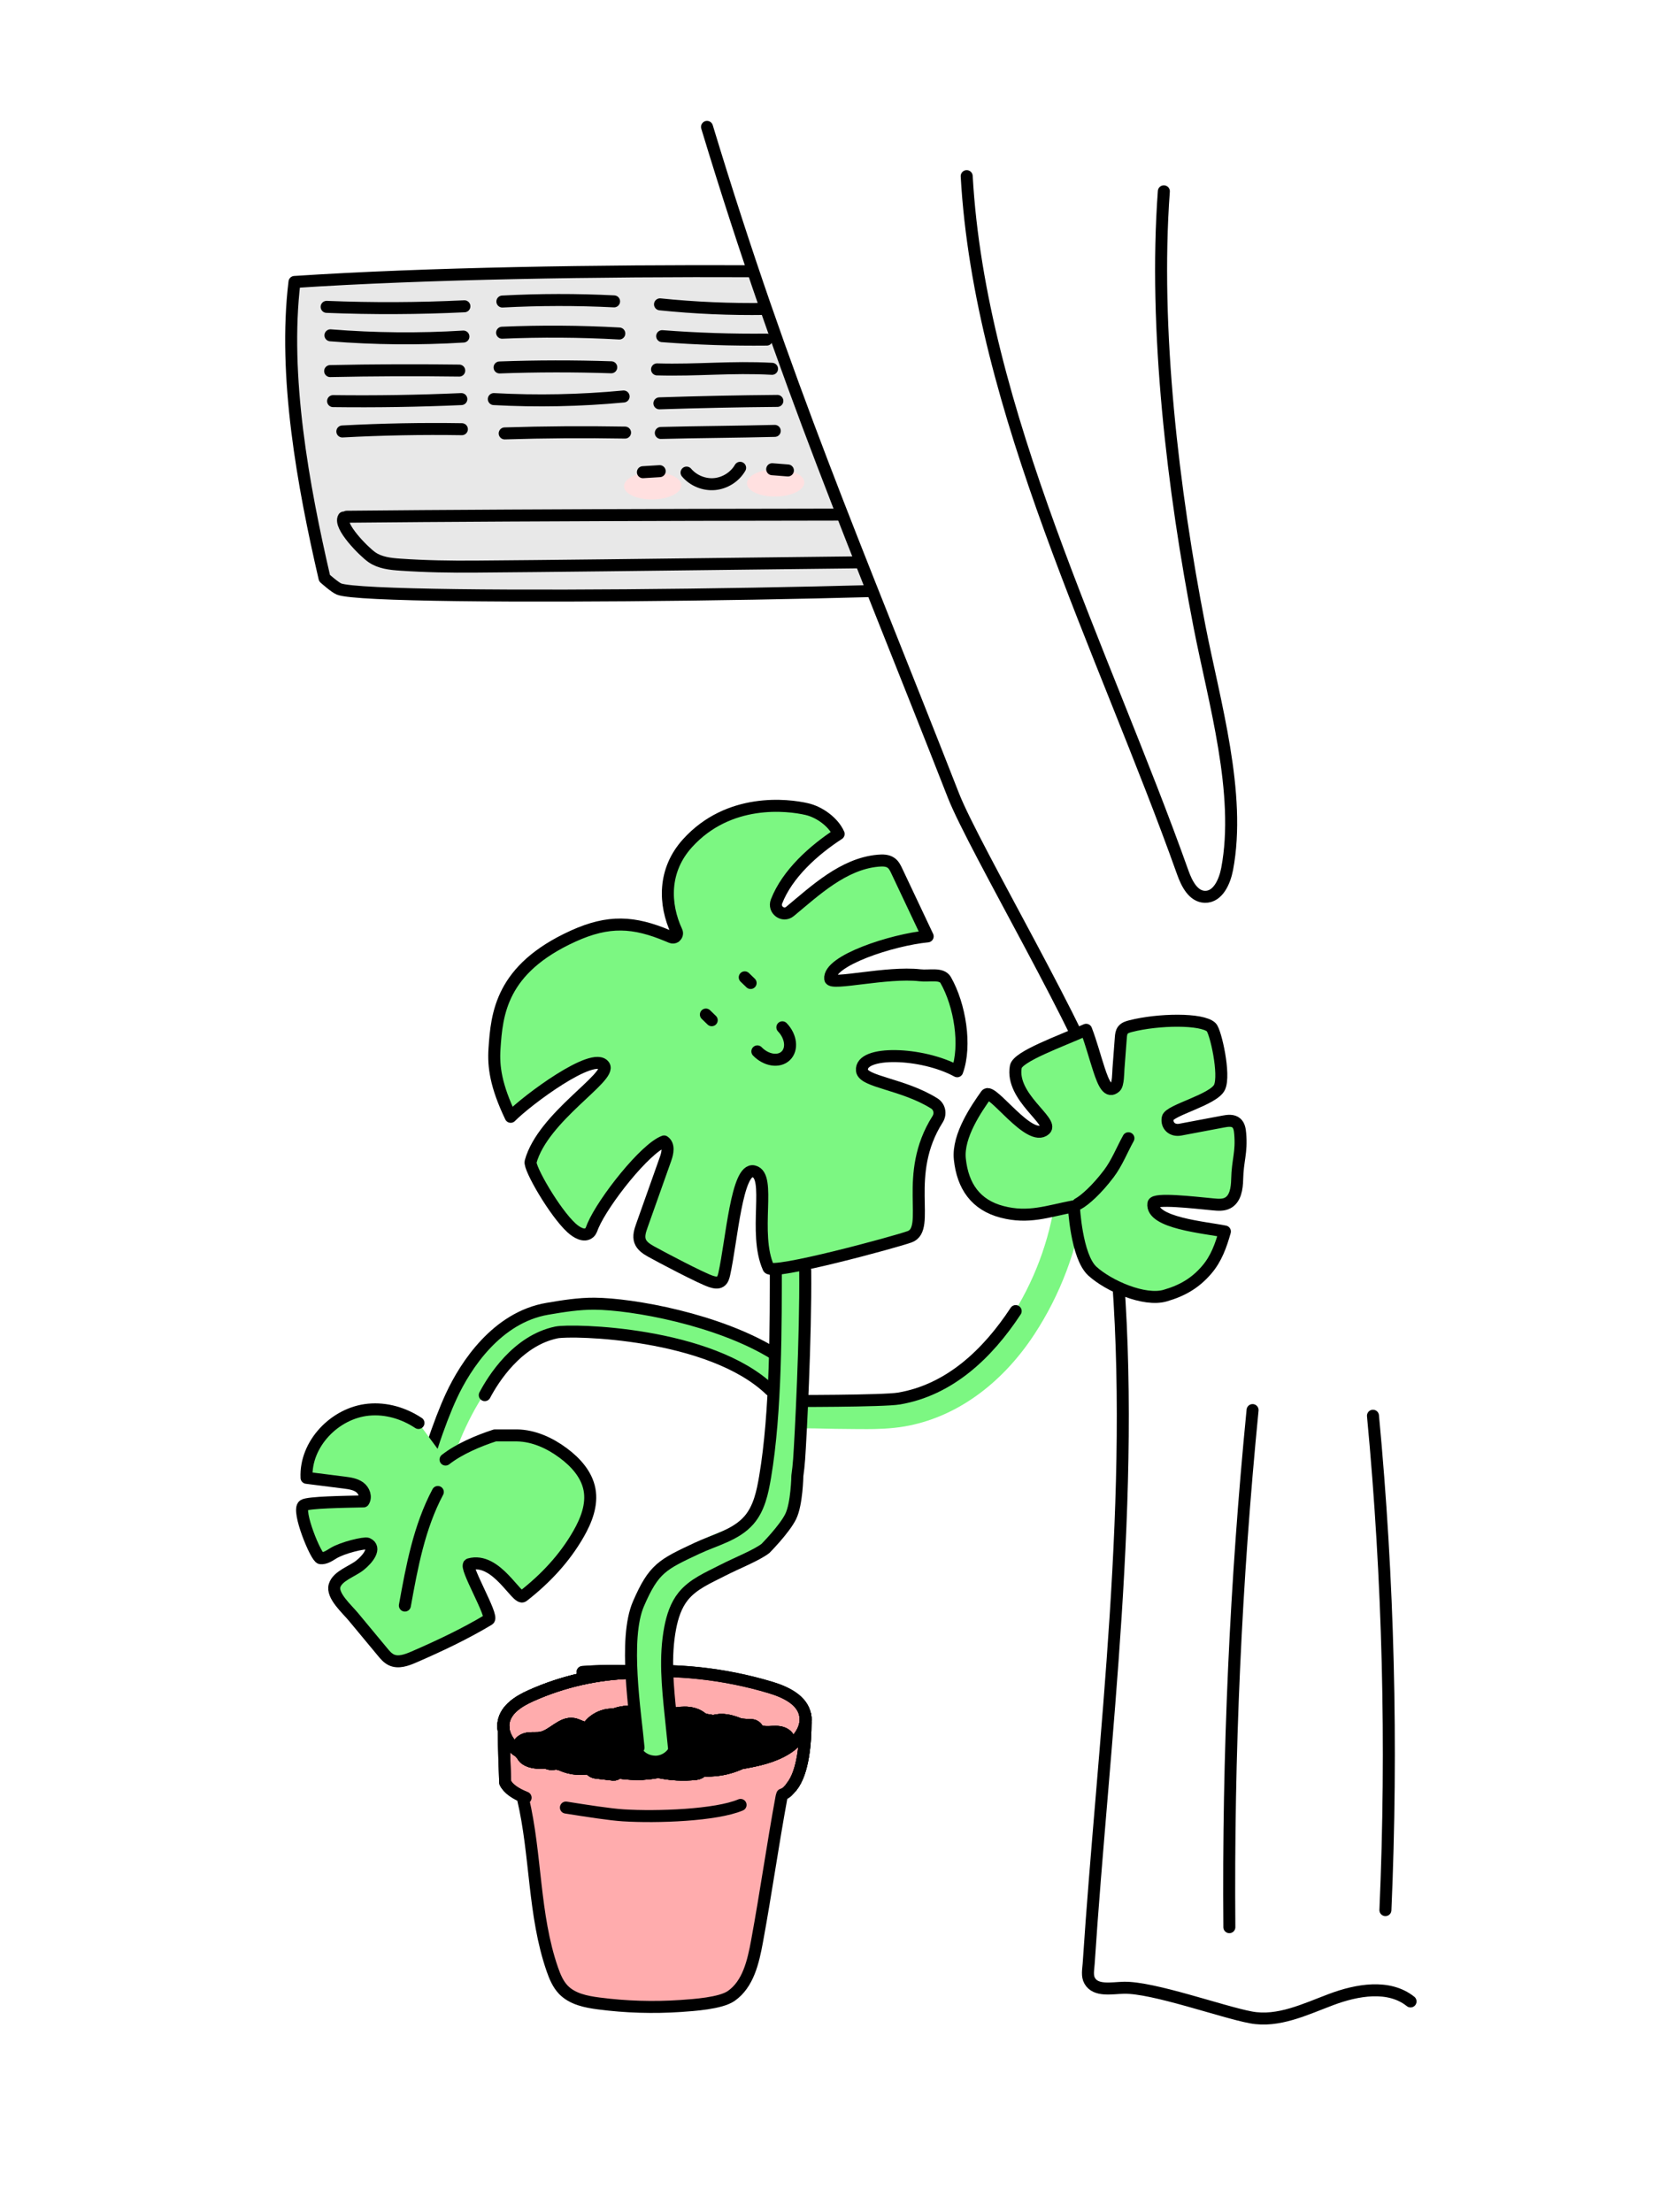<?xml version="1.0" encoding="UTF-8"?> <svg xmlns="http://www.w3.org/2000/svg" width="417" height="553" viewBox="0 0 417 553" fill="none"><mask id="mask0_776_2239" style="mask-type:luminance" maskUnits="userSpaceOnUse" x="61" y="62" width="159" height="90"><path d="M187.178 62.967C187.178 62.967 201.396 106.762 202.109 106.762C202.822 106.762 219.406 151.269 219.406 151.269L63.505 151.744L61.842 63.204L187.178 62.967Z" fill="white"></path></mask><g mask="url(#mask0_776_2239)"><path d="M266.793 145.219C249.351 148.326 93.109 150.567 84.76 147.242C83.706 146.819 81.134 144.517 81.134 144.517C75.791 121.494 70.77 93.949 73.622 70.483C139.503 66.136 247.264 67.819 271.587 70.07C272.486 70.152 273.489 70.039 274.181 70.617C274.636 70.999 274.873 71.577 275.08 72.134C279.43 83.656 278.448 105.378 275.772 117.395C273.096 129.423 272.817 134.254 267.878 145.539" fill="#E8E8E8"></path><path d="M266.793 145.219C249.351 148.326 93.109 150.567 84.76 147.242C83.706 146.819 81.134 144.517 81.134 144.517C75.791 121.494 70.77 93.949 73.622 70.483C139.503 66.136 247.264 67.819 271.587 70.07C272.486 70.152 273.489 70.039 274.181 70.617C274.636 70.999 274.873 71.577 275.08 72.134C279.43 83.656 278.448 105.378 275.772 117.395C273.096 129.423 272.817 134.254 267.878 145.539" stroke="black" stroke-width="3" stroke-linecap="round" stroke-linejoin="round"></path><path d="M163.235 124.848C167.195 124.778 170.377 123.191 170.344 121.304C170.31 119.417 167.073 117.945 163.113 118.015C159.153 118.085 155.971 119.672 156.004 121.559C156.038 123.446 159.275 124.919 163.235 124.848Z" fill="#FFE0E0"></path><path d="M193.968 124.127C197.928 124.056 201.111 122.47 201.077 120.583C201.044 118.696 197.806 117.223 193.847 117.293C189.887 117.364 186.704 118.951 186.738 120.838C186.771 122.725 190.009 124.197 193.968 124.127Z" fill="#FFE0E0"></path><path d="M85.928 129.371C84.626 131.487 90.94 137.878 92.975 139.292C95.011 140.707 97.615 140.986 100.094 141.151C106.346 141.584 112.628 141.688 118.9 141.636C155.209 141.368 222.951 140.346 246.841 140.294C250.085 140.294 255.107 138.343 257.928 136.722C260.748 135.101 262.825 131.715 261.864 128.617C212.846 128.586 133.893 128.69 86.672 129.175" stroke="black" stroke-width="3" stroke-linecap="round" stroke-linejoin="round"></path><path d="M171.639 118.139C173.333 120.141 176.03 121.246 178.644 121.009C181.258 120.771 183.718 119.212 185.03 116.941" stroke="black" stroke-width="3" stroke-linecap="round" stroke-linejoin="round"></path><path d="M160.727 118.035L164.922 117.777" stroke="black" stroke-width="3" stroke-linecap="round" stroke-linejoin="round"></path><path d="M193.048 117.292L196.974 117.602" stroke="black" stroke-width="3" stroke-linecap="round" stroke-linejoin="round"></path><path d="M81.66 76.708C93.129 77.173 104.63 77.121 116.099 76.564" stroke="black" stroke-width="3" stroke-linecap="round" stroke-linejoin="round"></path><path d="M82.611 83.821C93.657 84.709 104.785 84.812 115.852 84.131" stroke="black" stroke-width="3" stroke-linecap="round" stroke-linejoin="round"></path><path d="M82.539 92.762C93.296 92.535 104.052 92.493 114.808 92.638" stroke="black" stroke-width="3" stroke-linecap="round" stroke-linejoin="round"></path><path d="M83.272 100.268C93.957 100.402 104.651 100.237 115.335 99.762" stroke="black" stroke-width="3" stroke-linecap="round" stroke-linejoin="round"></path><path d="M85.587 107.856C95.537 107.319 105.509 107.133 115.469 107.288" stroke="black" stroke-width="3" stroke-linecap="round" stroke-linejoin="round"></path><path d="M125.596 75.376C134.895 74.88 144.215 74.87 153.515 75.335" stroke="black" stroke-width="3" stroke-linecap="round" stroke-linejoin="round"></path><path d="M125.523 83.171C135.288 82.758 145.073 82.82 154.827 83.367" stroke="black" stroke-width="3" stroke-linecap="round" stroke-linejoin="round"></path><path d="M124.893 91.853C134.192 91.513 143.502 91.502 152.812 91.812" stroke="black" stroke-width="3" stroke-linecap="round" stroke-linejoin="round"></path><path d="M123.457 99.762C134.265 100.35 145.125 100.133 155.902 99.111" stroke="black" stroke-width="3" stroke-linecap="round" stroke-linejoin="round"></path><path d="M126.174 108.341C136.197 108.031 146.24 107.959 156.263 108.135" stroke="black" stroke-width="3" stroke-linecap="round" stroke-linejoin="round"></path><path d="M165.005 76.078C173.746 76.976 182.56 77.358 191.353 77.224" stroke="black" stroke-width="3" stroke-linecap="round" stroke-linejoin="round"></path><path d="M165.542 84.028C174.232 84.699 182.963 84.988 191.684 84.895" stroke="black" stroke-width="3" stroke-linecap="round" stroke-linejoin="round"></path><path d="M164.261 92.339C174.501 92.628 182.777 91.637 193.007 92.194" stroke="black" stroke-width="3" stroke-linecap="round" stroke-linejoin="round"></path><path d="M164.85 100.825C174.676 100.505 184.503 100.298 194.339 100.216" stroke="black" stroke-width="3" stroke-linecap="round" stroke-linejoin="round"></path><path d="M165.201 108.228C174.366 107.99 184.513 107.949 193.689 107.711" stroke="black" stroke-width="3" stroke-linecap="round" stroke-linejoin="round"></path><path d="M201.242 75.077C211.565 76.006 221.939 76.439 232.313 76.357" stroke="black" stroke-width="3" stroke-linecap="round" stroke-linejoin="round"></path><path d="M202.575 84.823C210.387 84.73 218.198 84.637 226.01 84.533C228.314 84.502 230.629 84.482 232.902 84.802" stroke="black" stroke-width="3" stroke-linecap="round" stroke-linejoin="round"></path><path d="M203.122 93.443C213.424 93.268 223.726 93.35 234.027 93.681" stroke="black" stroke-width="3" stroke-linecap="round" stroke-linejoin="round"></path><path d="M205.437 101.114C214.467 100.629 223.509 100.412 232.55 100.453" stroke="black" stroke-width="3" stroke-linecap="round" stroke-linejoin="round"></path><path d="M204.59 108.94C213.962 108.857 223.334 108.898 232.705 109.064" stroke="black" stroke-width="3" stroke-linecap="round" stroke-linejoin="round"></path></g><path d="M176.753 31.726C196.334 96.314 213.765 136.01 238.357 198.863C243.492 211.985 272.455 260.931 275.793 274.621C279.357 289.261 277.777 299.42 279.089 314.431C284.214 373.227 275.793 435.594 272.166 490.89C272.073 492.346 271.701 493.905 272.434 495.164C273.964 497.818 277.88 496.961 280.949 496.889C288.254 496.713 305.561 502.97 312.753 504.301C319.573 505.571 326.289 502.267 332.778 499.831C339.267 497.395 347.213 495.98 352.638 500.306" stroke="black" stroke-width="3" stroke-linecap="round" stroke-linejoin="round"></path><path d="M216.111 357.234C215.294 357.234 214.478 357.234 213.672 357.224C208.96 357.193 207.617 357.152 206.274 357.121C204.961 357.09 203.639 357.049 199.01 357.018L199.061 349.791C203.773 349.822 205.116 349.863 206.46 349.894C207.772 349.925 209.095 349.966 213.724 349.997C217.454 350.028 221.287 350.049 224.862 349.45C235.484 347.643 245.311 340.602 252.523 329.617C258.454 320.594 262.37 310.167 263.858 299.481L271.019 300.483C269.386 312.232 265.078 323.671 258.558 333.592C250.229 346.27 238.688 354.437 226.061 356.584C222.703 357.152 219.365 357.245 216.1 357.245L216.111 357.234Z" fill="#7CF782"></path><path d="M193.967 350.203C197.904 350.234 220.884 350.255 224.758 349.594C237.375 347.447 246.891 338.434 253.918 327.738" stroke="black" stroke-width="3" stroke-linecap="round" stroke-linejoin="round"></path><path d="M111.842 369.851L104.806 368.168C109.28 349.481 122.836 328.637 137.788 326.097C141.993 325.385 146.168 325.416 150.187 325.447C160.882 325.529 183.221 329.256 199.051 342.729L194.36 348.232C180.111 336.101 159.848 332.746 150.136 332.674C146.416 332.643 142.572 332.622 138.997 333.221C128.602 334.986 116.161 351.753 111.832 369.84L111.842 369.851Z" fill="#7CF782"></path><path d="M193.75 338.538C179.656 329.762 157.978 325.953 148.627 325.891C144.69 325.86 140.733 326.5 136.858 327.161C124.242 329.308 116.399 341.253 112.814 349.006C109.9 355.314 105.88 366.774 104.341 376.262" stroke="black" stroke-width="3" stroke-linecap="round" stroke-linejoin="round"></path><path d="M192.624 347.52C177.61 333.025 142.965 332.281 139.11 333.076C129.263 335.12 123.239 344.866 121.193 348.748" stroke="black" stroke-width="3" stroke-linecap="round" stroke-linejoin="round"></path><path d="M130.74 449.573C134.078 463.665 133.334 478.625 138.087 492.305C138.727 494.142 139.492 495.98 140.835 497.384C143.067 499.707 146.477 500.399 149.68 500.812C156.469 501.699 163.35 501.906 170.191 501.441C173.425 501.214 180.131 500.791 182.797 498.943C187.054 495.99 188.314 490.374 189.255 485.284C191.497 473.102 193.708 459.846 195.95 447.663" fill="#FFACAD"></path><path d="M201.386 430.752C201.355 435.419 200.859 442.955 197.935 446.6C196.095 448.892 194.463 449.408 191.652 450.275C182.156 453.187 167.349 454.446 155.642 453.393C148.224 452.722 129.139 451.555 126.287 445.598C126.287 445.598 125.915 436.224 125.915 432.002" fill="#FFACAD"></path><path d="M158.009 418.147C149.329 418.363 140.701 420.315 132.786 423.856C129.769 425.198 126.525 427.191 125.915 430.432C125.419 433.096 126.969 435.821 129.149 437.442C131.33 439.063 134.026 439.776 136.682 440.354C152.615 443.823 169.23 443.482 185.318 440.736C189.255 440.065 193.254 439.218 196.633 437.091C199.516 435.274 201.954 432.043 201.293 428.708C200.538 424.878 196.323 422.937 192.582 421.812C181.103 418.374 168.982 417.063 157.027 417.971" fill="#FFACAD"></path><path d="M158.009 418.147C149.329 418.363 140.701 420.315 132.786 423.856C129.769 425.198 126.525 427.191 125.915 430.432C125.419 433.096 126.969 435.821 129.149 437.442C131.33 439.063 134.026 439.776 136.682 440.354C152.615 443.823 169.23 443.482 185.318 440.736C189.255 440.065 193.254 439.218 196.633 437.091C199.516 435.274 201.954 432.043 201.293 428.708C200.538 424.878 196.323 422.937 192.582 421.812C181.103 418.374 168.982 417.063 157.027 417.971" stroke="black" stroke-width="3" stroke-linecap="round" stroke-linejoin="round"></path><path d="M197.252 434.779C196.963 433.746 195.868 433.148 194.804 432.993C193.75 432.838 192.665 433.024 191.6 432.993C190.908 432.972 190.226 432.858 189.544 432.683C189.379 431.94 188.779 431.279 187.86 431.248C186.951 431.217 186.041 431.155 185.132 431.083C183.21 430.319 181.288 429.689 179.284 430.019C178.953 430.071 178.622 430.154 178.292 430.216C177.506 430.092 176.731 429.957 175.946 429.823C175.605 429.596 175.275 429.338 174.934 429.111C172.65 427.635 169.695 428.109 167.008 428.646C166.802 428.595 166.605 428.533 166.409 428.481C165.737 428.326 165.055 428.543 164.611 429.028C164.136 429.059 163.65 429.07 163.175 429.008C162.235 428.873 161.356 428.502 160.437 428.254C158.163 427.624 155.694 427.758 153.493 428.584C152.553 428.574 151.623 428.667 150.703 428.987C149.164 429.524 147.707 430.556 146.911 431.95C146.756 431.95 146.601 431.971 146.446 431.95C145.371 431.836 144.442 431.145 143.377 430.959C140.422 430.453 138.201 433.829 135.256 434.397C134.16 434.603 133.024 434.407 131.918 434.583C130.813 434.758 129.645 435.491 129.583 436.606H129.872C129.759 437.081 129.8 437.597 130.017 437.979C130.172 438.258 130.358 438.516 130.575 438.743C130.678 438.96 130.813 439.177 130.999 439.373C132.042 440.488 134.088 440.694 135.524 440.633C135.845 440.622 136.165 440.591 136.496 440.54C137.322 441.107 138.397 441.056 139.368 440.674C141.827 442.078 144.69 442.491 147.407 441.954C147.655 442.594 148.285 443.017 149.06 443.11C150.476 443.276 151.891 443.441 153.297 443.606C153.782 443.657 154.227 443.43 154.557 443.069C155.942 443.296 157.347 443.42 158.752 443.441C159.476 443.534 160.199 443.513 160.912 443.399C162.131 443.327 163.351 443.172 164.549 442.945C167.659 443.596 170.831 443.792 174.004 443.43C174.644 443.358 175.223 443.048 175.533 442.542C179.552 442.832 183.623 441.882 187.095 439.755C187.302 439.631 187.457 439.466 187.591 439.29C188.934 439.662 190.402 439.487 191.662 438.867C192.086 438.826 192.437 438.671 192.706 438.454C193.739 438.103 194.68 437.515 195.423 436.72H195.537C196.539 437.081 197.562 435.811 197.273 434.779H197.252Z" fill="black" stroke="black" stroke-width="3" stroke-linecap="round" stroke-linejoin="round"></path><path d="M201.386 430.752C201.355 435.419 200.859 442.955 197.935 446.6" stroke="black" stroke-width="3" stroke-linecap="round" stroke-linejoin="round"></path><path d="M163.196 418.209C157.368 417.6 151.479 417.517 145.641 417.961" stroke="black" stroke-width="3" stroke-linecap="round" stroke-linejoin="round"></path><path d="M158.009 418.146C149.329 418.363 140.701 420.315 132.786 423.856C129.769 425.198 126.525 427.19 125.915 430.432C125.419 433.096 126.969 435.821 129.149 437.442C131.33 439.063 134.026 439.775 136.682 440.354C152.615 443.823 169.23 443.482 185.318 440.736C189.255 440.065 193.254 439.218 196.633 437.091C199.516 435.274 201.954 432.043 201.293 428.708" stroke="black" stroke-width="3" stroke-linecap="round" stroke-linejoin="round"></path><path d="M197.252 434.779C196.963 433.746 195.868 433.148 194.804 432.993C193.75 432.838 192.665 433.024 191.6 432.993C190.908 432.972 190.226 432.858 189.544 432.683C189.379 431.94 188.779 431.279 187.86 431.248C186.951 431.217 186.041 431.155 185.132 431.083C183.21 430.319 181.288 429.689 179.284 430.019C178.953 430.071 178.622 430.154 178.292 430.216C177.506 430.092 176.731 429.957 175.946 429.823C175.605 429.596 175.275 429.338 174.934 429.111C172.65 427.635 169.695 428.109 167.008 428.646C166.802 428.595 166.605 428.533 166.409 428.481C165.737 428.326 165.055 428.543 164.611 429.028C164.136 429.059 163.65 429.07 163.175 429.008C162.235 428.873 161.356 428.502 160.437 428.254C158.163 427.624 155.694 427.758 153.493 428.584C152.553 428.574 151.623 428.667 150.703 428.987C149.164 429.524 147.707 430.556 146.911 431.95C146.756 431.95 146.601 431.971 146.446 431.95C145.371 431.836 144.442 431.145 143.377 430.959C140.422 430.453 138.201 433.829 135.256 434.397C134.16 434.603 133.024 434.407 131.918 434.583C130.813 434.758 129.645 435.491 129.583 436.606H129.872C129.759 437.081 129.8 437.597 130.017 437.979C130.172 438.258 130.358 438.516 130.575 438.743C130.678 438.96 130.813 439.177 130.999 439.373C132.042 440.488 134.088 440.694 135.524 440.633C135.845 440.622 136.165 440.591 136.496 440.54C137.322 441.107 138.397 441.056 139.368 440.674C141.827 442.078 144.69 442.491 147.407 441.954C147.655 442.594 148.285 443.017 149.06 443.11C150.476 443.276 151.891 443.441 153.297 443.606C153.782 443.657 154.227 443.43 154.557 443.069C155.942 443.296 157.347 443.42 158.752 443.441C159.476 443.534 160.199 443.513 160.912 443.399C162.131 443.327 163.351 443.172 164.549 442.945C167.659 443.596 170.831 443.792 174.004 443.43C174.644 443.358 175.223 443.048 175.533 442.542C179.552 442.832 183.623 441.882 187.095 439.755C187.302 439.631 187.457 439.466 187.591 439.29C188.934 439.662 190.402 439.487 191.662 438.867C192.086 438.826 192.437 438.671 192.706 438.454C193.739 438.103 194.68 437.515 195.423 436.72H195.537C196.539 437.081 197.562 435.811 197.273 434.779H197.252Z" fill="black" stroke="black" stroke-width="3" stroke-linecap="round" stroke-linejoin="round"></path><path d="M130.74 449.573C134.078 463.666 133.334 478.625 138.087 492.305C138.727 494.142 139.492 495.98 140.835 497.384C143.067 499.707 146.477 500.399 149.68 500.812C156.469 501.7 163.35 501.906 170.191 501.442C173.425 501.214 180.131 500.791 182.797 498.943C187.054 495.99 188.314 490.374 189.255 485.284C191.497 473.102 193.15 461.322 195.392 449.14" stroke="black" stroke-width="3" stroke-linecap="round" stroke-linejoin="round"></path><path d="M131.402 449.377C128.922 448.396 127.052 447.157 126.298 445.598C126.298 445.598 125.926 436.224 125.926 432.001" stroke="black" stroke-width="3" stroke-linecap="round" stroke-linejoin="round"></path><path d="M185.143 451.184C179.016 453.785 164.229 454.322 155.798 453.785C152.522 453.579 146.891 452.701 141.477 451.844" stroke="black" stroke-width="3" stroke-linecap="round" stroke-linejoin="round"></path><path d="M201.386 430.752C201.355 435.419 200.859 442.955 197.935 446.6" stroke="black" stroke-width="3" stroke-linecap="round" stroke-linejoin="round"></path><path d="M158.009 418.147C149.329 418.363 140.701 420.315 132.786 423.856C129.769 425.198 126.525 427.191 125.915 430.432C125.419 433.096 126.969 435.821 129.149 437.442C131.33 439.063 134.026 439.776 136.682 440.354C152.615 443.823 169.23 443.482 185.318 440.736C189.255 440.065 193.254 439.218 196.633 437.091C199.516 435.274 201.954 432.043 201.293 428.708C200.538 424.878 196.323 422.937 192.582 421.812C181.103 418.374 168.982 417.063 157.027 417.971" stroke="black" stroke-width="3" stroke-linecap="round" stroke-linejoin="round"></path><path d="M197.252 434.779C196.963 433.746 195.868 433.148 194.804 432.993C193.75 432.838 192.665 433.024 191.6 432.993C190.908 432.972 190.226 432.858 189.544 432.683C189.379 431.94 188.779 431.279 187.86 431.248C186.951 431.217 186.041 431.155 185.132 431.083C183.21 430.319 181.288 429.689 179.284 430.019C178.953 430.071 178.622 430.154 178.292 430.216C177.506 430.092 176.731 429.957 175.946 429.823C175.605 429.596 175.275 429.338 174.934 429.111C172.65 427.635 169.695 428.109 167.008 428.646C166.802 428.595 166.605 428.533 166.409 428.481C165.737 428.326 165.055 428.543 164.611 429.028C164.136 429.059 163.65 429.07 163.175 429.008C162.235 428.873 161.356 428.502 160.437 428.254C158.163 427.624 155.694 427.758 153.493 428.584C152.553 428.574 151.623 428.667 150.703 428.987C149.164 429.524 147.707 430.556 146.911 431.95C146.756 431.95 146.601 431.971 146.446 431.95C145.371 431.836 144.442 431.145 143.377 430.959C140.422 430.453 138.201 433.829 135.256 434.397C134.16 434.603 133.024 434.407 131.918 434.583C130.813 434.758 129.645 435.491 129.583 436.606H129.872C129.759 437.081 129.8 437.597 130.017 437.979C130.172 438.258 130.358 438.516 130.575 438.743C130.678 438.96 130.813 439.177 130.999 439.373C132.042 440.488 134.088 440.694 135.524 440.633C135.845 440.622 136.165 440.591 136.496 440.54C137.322 441.107 138.397 441.056 139.368 440.674C141.827 442.078 144.69 442.491 147.407 441.954C147.655 442.594 148.285 443.017 149.06 443.11C150.476 443.276 151.891 443.441 153.297 443.606C153.782 443.657 154.227 443.43 154.557 443.069C155.942 443.296 157.347 443.42 158.752 443.441C159.476 443.534 160.199 443.513 160.912 443.399C162.131 443.327 163.351 443.172 164.549 442.945C167.659 443.596 170.831 443.792 174.004 443.43C174.644 443.358 175.223 443.048 175.533 442.542C179.552 442.832 183.623 441.882 187.095 439.755C187.302 439.631 187.457 439.466 187.591 439.29C188.934 439.662 190.402 439.487 191.662 438.867C192.086 438.826 192.437 438.671 192.706 438.454C193.739 438.103 194.68 437.515 195.423 436.72H195.537C196.539 437.081 197.562 435.811 197.273 434.779H197.252Z" fill="black" stroke="black" stroke-width="3" stroke-linecap="round" stroke-linejoin="round"></path><path d="M131.288 449.336C128.86 448.365 127.031 447.137 126.298 445.598C126.298 445.598 125.926 436.224 125.926 432.001" stroke="black" stroke-width="3" stroke-linecap="round" stroke-linejoin="round"></path><path d="M201.386 430.752C201.355 435.419 200.859 442.955 197.935 446.6C197.243 447.457 196.685 448.221 195.559 448.592" stroke="black" stroke-width="3" stroke-linecap="round" stroke-linejoin="round"></path><path d="M163.196 418.209C157.368 417.6 151.479 417.517 145.641 417.961" stroke="black" stroke-width="3" stroke-linecap="round" stroke-linejoin="round"></path><path d="M158.009 418.146C149.329 418.363 140.701 420.315 132.786 423.856C129.769 425.198 126.525 427.19 125.915 430.432C125.419 433.096 126.969 435.821 129.149 437.442C131.33 439.063 134.026 439.775 136.682 440.354C152.615 443.823 169.23 443.482 185.318 440.736C189.255 440.065 193.254 439.218 196.633 437.091C199.516 435.274 201.954 432.043 201.293 428.708" stroke="black" stroke-width="3" stroke-linecap="round" stroke-linejoin="round"></path><path d="M197.252 434.779C196.963 433.746 195.868 433.148 194.804 432.993C193.75 432.838 192.665 433.024 191.6 432.993C190.908 432.972 190.226 432.858 189.544 432.683C189.379 431.94 188.779 431.279 187.86 431.248C186.951 431.217 186.041 431.155 185.132 431.083C183.21 430.319 181.288 429.689 179.284 430.019C178.953 430.071 178.622 430.154 178.292 430.216C177.506 430.092 176.731 429.957 175.946 429.823C175.605 429.596 175.275 429.338 174.934 429.111C172.65 427.635 169.695 428.109 167.008 428.646C166.802 428.595 166.605 428.533 166.409 428.481C165.737 428.326 165.055 428.543 164.611 429.028C164.136 429.059 163.65 429.07 163.175 429.008C162.235 428.873 161.356 428.502 160.437 428.254C158.163 427.624 155.694 427.758 153.493 428.584C152.553 428.574 151.623 428.667 150.703 428.987C149.164 429.524 147.707 430.556 146.911 431.95C146.756 431.95 146.601 431.971 146.446 431.95C145.371 431.836 144.442 431.145 143.377 430.959C140.422 430.453 138.201 433.829 135.256 434.397C134.16 434.603 133.024 434.407 131.918 434.583C130.813 434.758 129.645 435.491 129.583 436.606H129.872C129.759 437.081 129.8 437.597 130.017 437.979C130.172 438.258 130.358 438.516 130.575 438.743C130.678 438.96 130.813 439.177 130.999 439.373C132.042 440.488 134.088 440.694 135.524 440.633C135.845 440.622 136.165 440.591 136.496 440.54C137.322 441.107 138.397 441.056 139.368 440.674C141.827 442.078 144.69 442.491 147.407 441.954C147.655 442.594 148.285 443.017 149.06 443.11C150.476 443.276 151.891 443.441 153.297 443.606C153.782 443.657 154.227 443.43 154.557 443.069C155.942 443.296 157.347 443.42 158.752 443.441C159.476 443.534 160.199 443.513 160.912 443.399C162.131 443.327 163.351 443.172 164.549 442.945C167.659 443.596 170.831 443.792 174.004 443.43C174.644 443.358 175.223 443.048 175.533 442.542C179.552 442.832 183.623 441.882 187.095 439.755C187.302 439.631 187.457 439.466 187.591 439.29C188.934 439.662 190.402 439.487 191.662 438.867C192.086 438.826 192.437 438.671 192.706 438.454C193.739 438.103 194.68 437.515 195.423 436.72H195.537C196.539 437.081 197.562 435.811 197.273 434.779H197.252Z" fill="black" stroke="black" stroke-width="3" stroke-linecap="round" stroke-linejoin="round"></path><path d="M163.775 438.867C163.62 438.867 163.465 438.867 163.31 438.836C161.109 438.578 159.528 436.596 159.787 434.397C160.179 431.021 159.704 426.664 159.208 422.049C158.381 414.378 157.534 406.439 160.241 400.193C164.653 390.034 167.949 388.486 176.743 384.366L176.836 384.325C178.148 383.706 179.481 383.179 180.772 382.673C183.852 381.455 186.765 380.299 188.501 378.285C190.351 376.148 191.043 372.762 191.601 369.489C194.412 352.888 194.494 330.485 193.626 315.061C193.502 312.851 195.197 310.962 197.408 310.838C199.609 310.694 201.51 312.407 201.634 314.617C202.523 330.475 202.44 353.57 199.516 370.831C198.772 375.219 197.78 379.813 194.587 383.52C191.56 387.03 187.406 388.682 183.738 390.138C182.508 390.623 181.341 391.087 180.245 391.593L180.152 391.635C171.866 395.516 170.801 396.022 167.598 403.404C165.728 407.709 166.462 414.575 167.185 421.213C167.732 426.282 168.249 431.083 167.753 435.336C167.515 437.381 165.78 438.888 163.775 438.888V438.867Z" fill="#7CF782"></path><path d="M193.957 315.35C193.957 331.063 194.039 352.909 191.27 369.231C190.619 373.051 189.793 377.036 187.261 379.968C184.017 383.736 178.768 384.913 174.252 387.03C165.562 391.108 163.454 392.068 159.631 400.874C155.808 409.671 158.867 428.275 159.631 436.854" stroke="black" stroke-width="3" stroke-linecap="round" stroke-linejoin="round"></path><path d="M168.786 234.212C168.507 234.388 168.155 234.419 167.845 234.295C167.535 234.171 167.226 234.047 166.926 233.913C158.474 230.372 152.181 229.959 143.284 234.006C125.212 242.214 124.2 253.436 123.621 262.211C123.332 266.558 123.941 271.389 127.672 279.174C131.805 274.972 148.379 262.655 151.013 266.393C153.039 269.263 135.752 279.153 132.652 290.396C132.228 291.924 138.635 303.053 142.871 306.935C144.132 308.092 146.085 309.269 147.356 308.123C147.831 307.689 147.965 307.018 148.224 306.429C150.92 300.163 161.315 287.051 166.017 285.337C167.308 286.225 166.926 288.187 166.399 289.663C164.415 295.248 162.441 300.824 160.458 306.409C160.024 307.637 159.59 308.98 160.013 310.208C160.437 311.426 161.615 312.201 162.741 312.83C165.035 314.111 175.306 319.551 177.806 320.346C178.55 320.584 179.418 320.79 180.079 320.367C180.71 319.964 180.906 319.159 181.071 318.436C182.921 310.126 184.213 291.8 188.439 292.802C192.985 293.875 188.191 308.174 192.128 316.939C192.975 318.839 224.118 310.384 227.445 309.145C232.911 307.111 225.575 293.669 234.399 279.783C235.246 278.451 234.916 276.686 233.583 275.839C225.812 270.956 215.79 270.471 215.49 267.59C214.963 262.552 230.534 262.986 239.297 267.786C241.622 261.365 239.989 251.247 236.424 244.991C235.391 243.184 232.322 244.062 229.987 243.793C221.679 242.843 207.751 246.374 207.554 244.702C207.007 240.159 222.95 234.945 231.919 234.068C229.346 228.627 226.773 223.186 224.211 217.756C223.859 217.002 223.477 216.218 222.806 215.722C221.886 215.041 220.636 215.051 219.499 215.154C210.819 215.928 203.669 222.732 197.501 227.832C195.775 229.267 193.316 227.429 194.132 225.344C196.819 218.437 203.432 212.511 209.662 208.464C208.371 205.511 204.868 202.982 201.716 202.259C196.932 201.144 182.187 199.358 171.844 210.818C165.738 217.591 165.996 226.046 169.158 232.85C169.385 233.335 169.22 233.903 168.775 234.181L168.786 234.212Z" fill="#7CF782" stroke="black" stroke-width="3" stroke-linecap="round" stroke-linejoin="round"></path><path d="M201.303 317.631C201.468 334.408 200.146 359.64 199.784 364.73C199.681 366.186 199.526 367.59 199.34 368.921C199.34 368.921 199.226 375.901 197.686 379.07C196.147 382.24 191.352 387.082 191.352 387.082C188.976 388.878 184.213 390.716 180.668 392.543C177.145 394.36 173.311 395.929 170.821 399.006C169.003 401.257 168.093 404.106 167.546 406.955C166.171 414.151 166.915 421.564 167.67 428.843C168.031 432.394 168.403 435.956 168.765 439.507" stroke="black" stroke-width="3" stroke-linecap="round" stroke-linejoin="round"></path><path d="M111.387 364.854C114.766 362.201 119.653 360.136 123.745 358.814H129.263C133.458 358.886 137.457 360.724 140.815 363.223C143.894 365.504 146.663 368.56 147.376 372.328C148.1 376.148 146.581 380.041 144.648 383.417C141.135 389.57 136.32 394.67 130.761 399.006C129.222 400.214 124.21 389.105 117.339 391.025C115.903 391.428 123.477 404.075 122.195 404.849C116.213 408.442 109.796 411.467 103.462 414.213C101.664 414.988 99.587 415.762 97.82 414.915C96.921 414.482 96.25 413.697 95.619 412.923C93.201 410.011 90.794 407.1 88.376 404.199C86.713 402.186 82.879 398.841 83.654 396.342C84.398 393.926 88.014 392.853 89.988 391.284C91.962 389.714 94.162 386.906 91.858 385.874C91.166 385.564 85.659 386.844 83.334 388.279C82.342 388.888 81.308 389.611 80.151 389.518C79.035 389.436 74.138 377.552 75.894 376.293C76.958 375.529 86.278 375.415 90.877 375.312C91.621 374.187 91.011 372.576 89.926 371.781C88.841 370.986 87.436 370.79 86.103 370.615C82.951 370.212 79.79 369.809 76.638 369.417C76.235 360.962 83.695 353.188 92.137 352.382C96.539 351.959 100.941 353.27 104.619 355.707" fill="#7CF782"></path><path d="M111.387 364.854C114.766 362.201 119.653 360.136 123.745 358.814H129.263C133.458 358.886 137.457 360.724 140.815 363.223C143.894 365.504 146.663 368.56 147.376 372.328C148.1 376.148 146.581 380.041 144.648 383.417C141.135 389.57 136.32 394.67 130.761 399.006C129.222 400.214 124.21 389.105 117.339 391.025C115.903 391.428 123.477 404.075 122.195 404.849C116.213 408.442 109.796 411.467 103.462 414.213C101.664 414.988 99.587 415.762 97.82 414.915C96.921 414.482 96.25 413.697 95.619 412.923C93.201 410.011 90.794 407.1 88.376 404.199C86.713 402.186 82.879 398.841 83.654 396.342C84.398 393.926 88.014 392.853 89.988 391.284C91.962 389.714 94.162 386.906 91.858 385.874C91.166 385.564 85.659 386.844 83.334 388.279C82.342 388.888 81.308 389.611 80.151 389.518C79.035 389.436 74.138 377.552 75.894 376.293C76.958 375.529 86.278 375.415 90.877 375.312C91.621 374.187 91.011 372.576 89.926 371.781C88.841 370.986 87.436 370.79 86.103 370.615C82.951 370.212 79.79 369.809 76.638 369.417C76.235 360.962 83.695 353.188 92.137 352.382C96.539 351.959 100.941 353.27 104.619 355.707" stroke="black" stroke-width="3" stroke-linecap="round" stroke-linejoin="round"></path><path d="M109.455 372.958C104.805 381.692 102.976 391.614 101.22 401.349" stroke="black" stroke-width="3" stroke-linecap="round" stroke-linejoin="round"></path><path d="M189.338 262.821C191.528 265.092 194.711 265.588 196.437 263.925C198.162 262.263 197.78 259.073 195.589 256.802" stroke="black" stroke-width="3" stroke-linecap="round" stroke-linejoin="round"></path><path d="M187.654 245.724L186.187 244.31" stroke="black" stroke-width="3" stroke-linecap="round" stroke-linejoin="round"></path><path d="M176.474 253.612L177.931 255.026" stroke="black" stroke-width="3" stroke-linecap="round" stroke-linejoin="round"></path><path d="M273.096 317.755C277.115 321.42 286.074 325.384 291.292 323.867C295.57 322.628 298.814 320.77 301.707 317.383C304.063 314.627 305.22 311.375 306.223 307.844C301.304 306.842 287.686 305.717 288.347 300.865C288.543 299.43 298.556 300.617 303.35 301.071C304.538 301.185 305.799 301.278 306.863 300.741C308.868 299.729 309.24 297.065 309.292 294.815C309.395 290.014 310.469 288.145 310.046 283.355C309.963 282.395 309.808 281.332 309.075 280.702C308.217 279.979 306.946 280.144 305.84 280.351L295.053 282.385C293.11 282.746 291.581 281.424 291.922 279.484C292.263 277.543 303.422 274.92 304.879 271.792C306.336 268.664 303.898 257.834 302.823 256.791C300.529 254.571 289.546 254.747 282.685 256.502C281.961 256.688 281.197 256.905 280.732 257.493C280.318 258.02 280.256 258.732 280.205 259.393L279.616 267.167C279.543 268.137 279.564 271.069 278.841 271.72C277.022 273.351 275.917 270.935 274.718 267.27C273.633 263.956 272.786 260.683 271.536 257.421C265.047 260.322 254.404 264.08 253.949 266.671C252.596 274.229 263.497 280.33 261.275 282.354C257.431 285.853 247.915 271.73 246.541 273.671C244.288 276.872 239.339 283.882 239.959 289.735C240.672 296.518 243.926 301.226 250.539 302.94C257.152 304.654 261.761 302.826 268.467 301.536C268.467 301.536 269.076 314.09 273.096 317.755Z" fill="#7CF782" stroke="black" stroke-width="3" stroke-linecap="round" stroke-linejoin="round"></path><path d="M269.53 300.937C271.235 300.008 274.221 297.334 277.197 293.401C279.233 290.706 280.473 287.485 282.105 284.532" stroke="black" stroke-width="3" stroke-linecap="round" stroke-linejoin="round"></path><path d="M241.674 44.032C244.949 102.632 276.02 162.811 295.694 218.107C296.675 220.853 298.297 224.105 301.211 224.177C304.456 224.27 306.171 220.419 306.781 217.24C310.366 198.367 303.536 175.417 299.868 156.565C293.276 122.692 288.419 82.231 290.961 47.821" stroke="black" stroke-width="3" stroke-linecap="round" stroke-linejoin="round"></path><path d="M313.145 352.485C308.919 395.423 306.977 438.599 307.338 481.743" stroke="black" stroke-width="3" stroke-linecap="round" stroke-linejoin="round"></path><path d="M343.244 353.9C347.119 394.959 348.152 436.276 346.354 477.479" stroke="black" stroke-width="3" stroke-linecap="round" stroke-linejoin="round"></path></svg> 